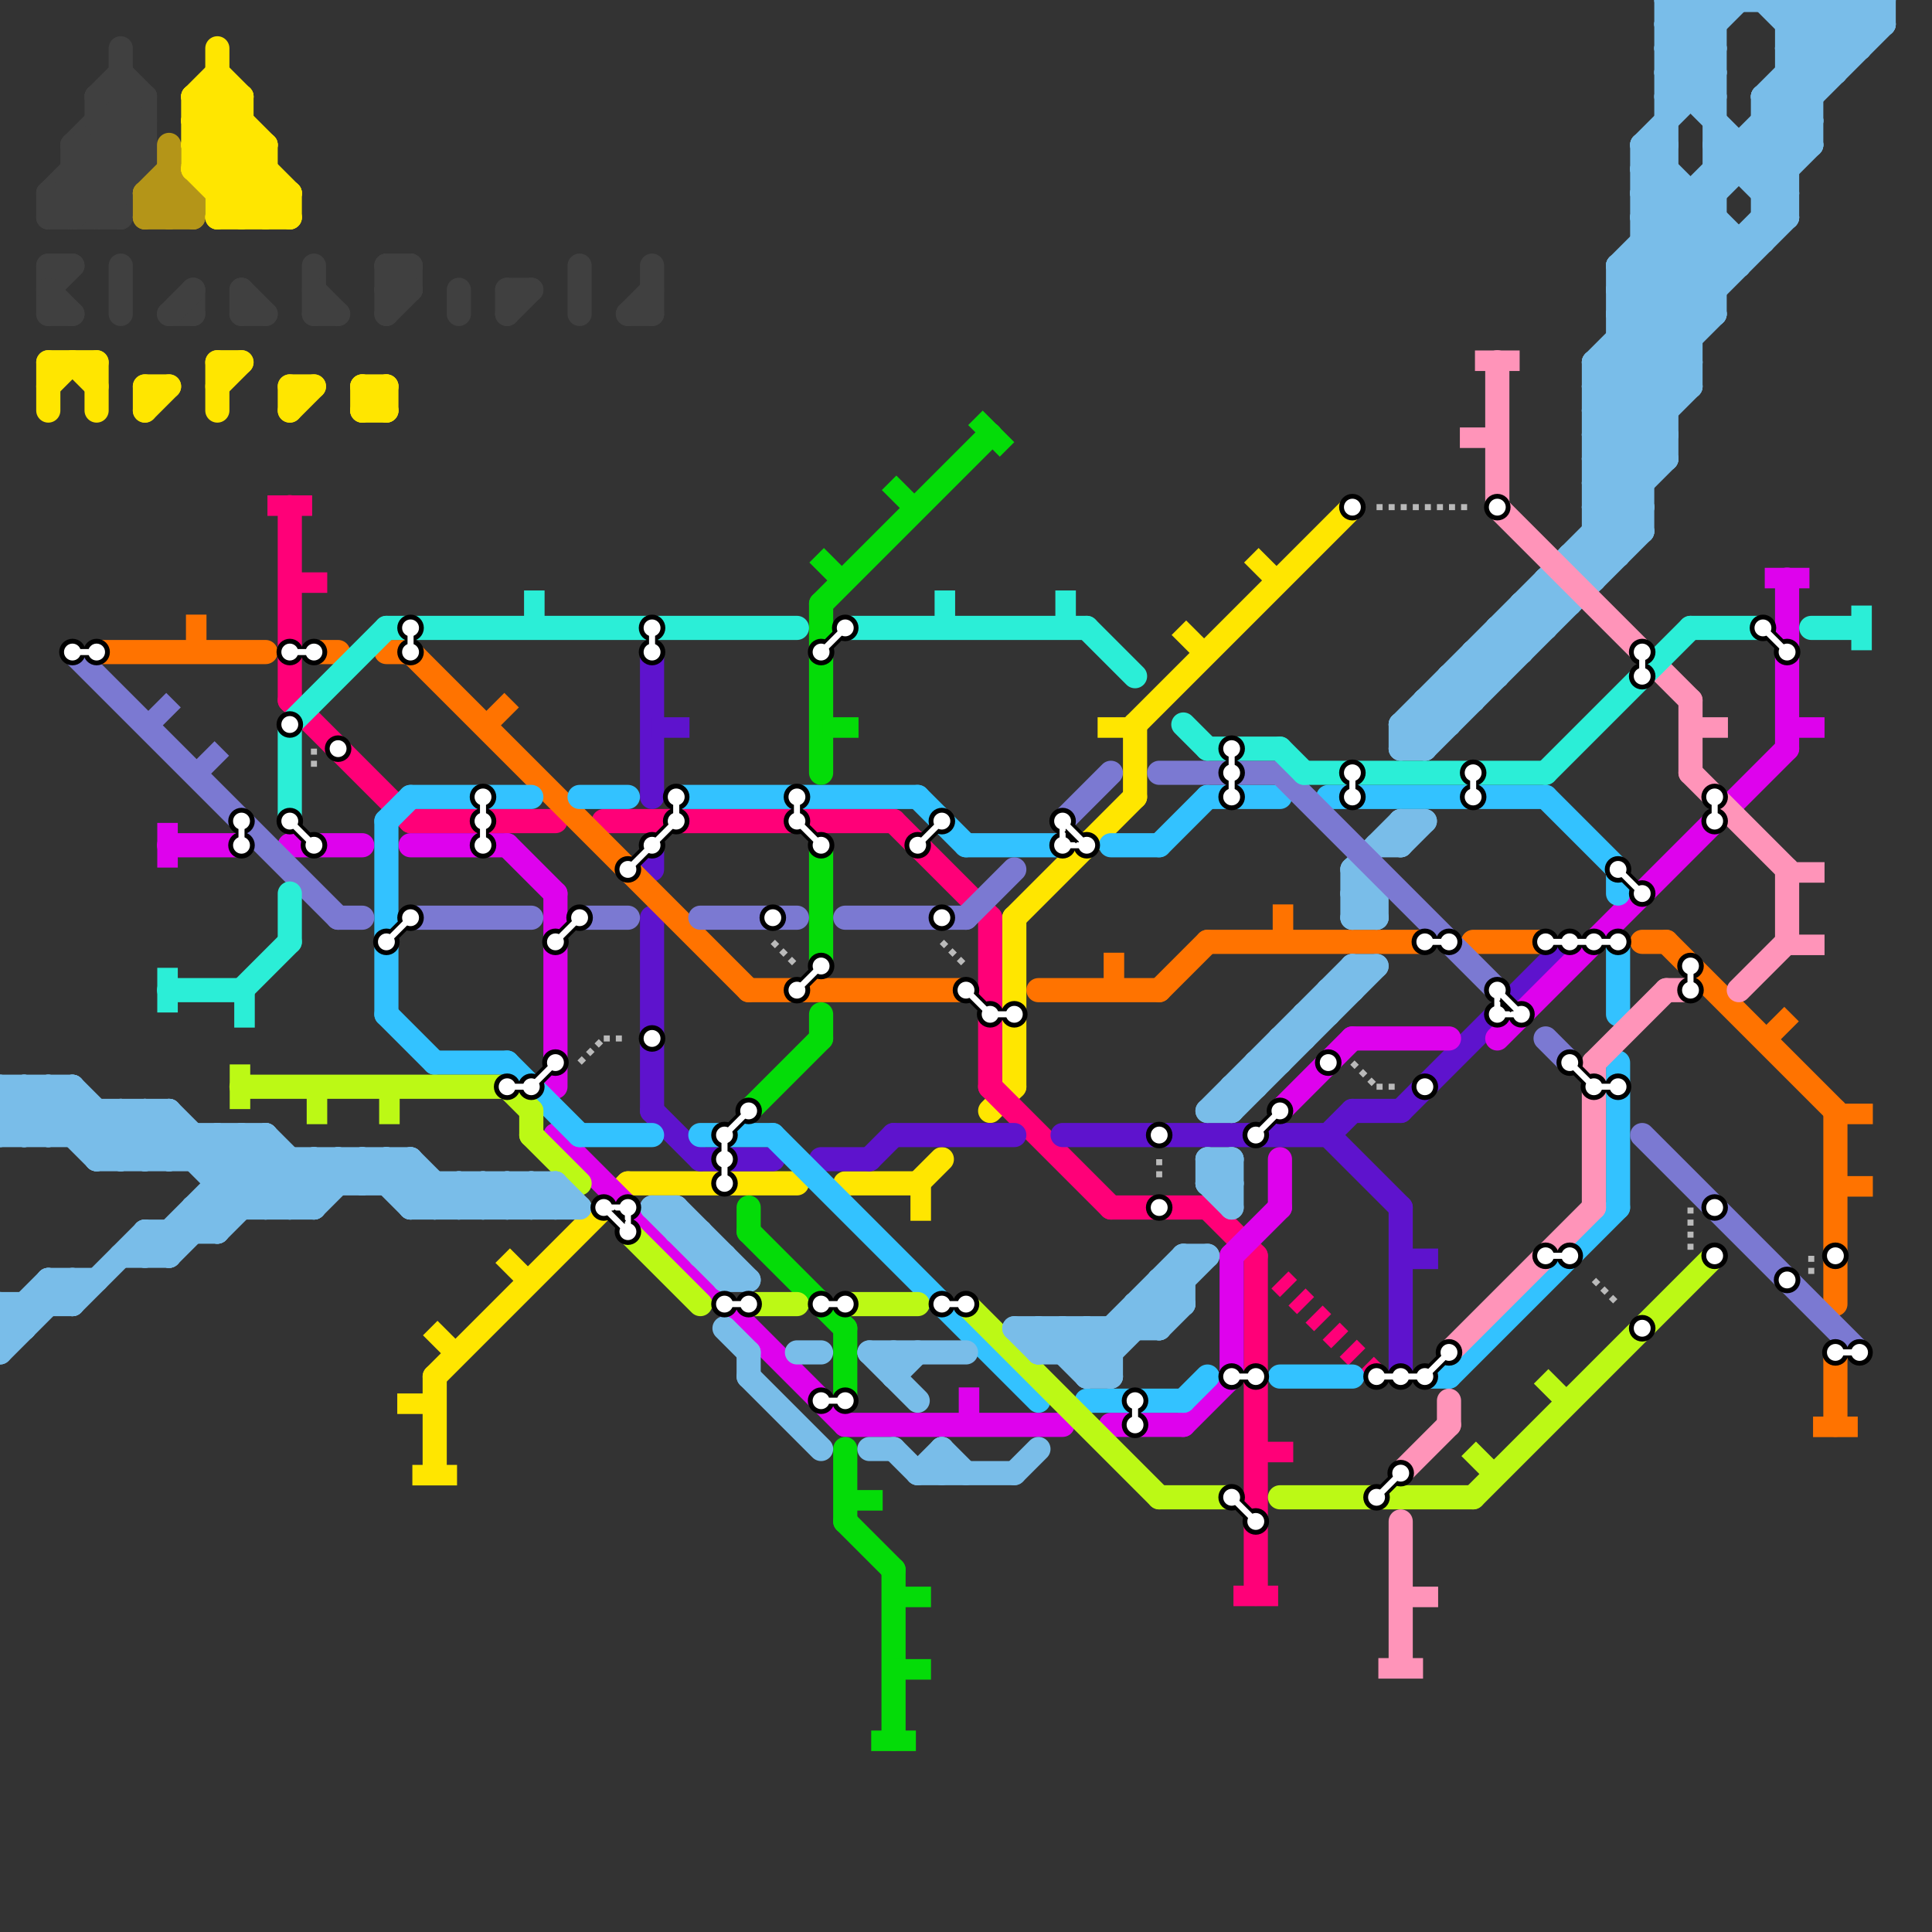 
<svg version="1.1" xmlns="http://www.w3.org/2000/svg" viewBox="0 0 80 80">
<rect x="0" y="0" width="80" height="80" fill="#333333" stroke="none"/>
<style>text { font: 1px Helvetica; font-weight: 600; white-space: pre; dominant-baseline: central; } line { stroke-width: 1; fill: none; stroke-linecap: round; stroke-linejoin: round; } .c0 { stroke: #404040 } .c1 { stroke: #b49518 } .c2 { stroke: #ffe600 } .c3 { stroke: #ff0078 } .c4 { stroke: #5e13cd } .c5 { stroke: #bababa } .c6 { stroke: #ff7300 } .c7 { stroke: #de02ed } .c8 { stroke: #33c2ff } .c9 { stroke: #04dc08 } .c10 { stroke: #bcf915 } .c11 { stroke: #79bde9 } .c12 { stroke: #ff94b9 } .c13 { stroke: #7b79d2 } .c14 { stroke: #2beed7 } .lds4 { stroke-dasharray: 0.25 0.25; }.w1 { stroke-width: 1; }.w4 { stroke-width: .25; }.l8 { stroke-linecap: butt; }.l2 { stroke-dasharray: .5 .5; stroke-linecap: butt; }</style><style>.lxco { stroke: #000; stroke-width: 0.525; fill: #fff; stroke-linecap: square; } .lxci { stroke: #fff; stroke-width: 0.25; fill: #fff; stroke-linecap: square; } </style><defs><g id="l"><circle r="0.45" fill="#fff" stroke="#000" stroke-width="0.2"/></g></defs><line class="c0 " x1="4" y1="4" x2="6" y2="4"/><line class="c0 " x1="2" y1="12" x2="3" y2="11"/><line class="c0 " x1="26" y1="13" x2="27" y2="12"/><line class="c0 " x1="10" y1="12" x2="11" y2="13"/><line class="c0 " x1="2" y1="9" x2="5" y2="9"/><line class="c0 " x1="2" y1="13" x2="3" y2="13"/><line class="c0 " x1="19" y1="12" x2="19" y2="13"/><line class="c0 " x1="7" y1="13" x2="8" y2="13"/><line class="c0 " x1="3" y1="7" x2="5" y2="9"/><line class="c0 " x1="10" y1="13" x2="11" y2="13"/><line class="c0 " x1="2" y1="8" x2="6" y2="4"/><line class="c0 " x1="16" y1="12" x2="17" y2="11"/><line class="c0 " x1="3" y1="8" x2="4" y2="9"/><line class="c0 " x1="2" y1="11" x2="2" y2="13"/><line class="c0 " x1="3" y1="6" x2="6" y2="6"/><line class="c0 " x1="13" y1="13" x2="14" y2="13"/><line class="c0 " x1="4" y1="4" x2="4" y2="9"/><line class="c0 " x1="3" y1="7" x2="6" y2="7"/><line class="c0 " x1="27" y1="11" x2="27" y2="13"/><line class="c0 " x1="3" y1="6" x2="5" y2="4"/><line class="c0 " x1="3" y1="9" x2="6" y2="6"/><line class="c0 " x1="2" y1="12" x2="3" y2="13"/><line class="c0 " x1="4" y1="4" x2="6" y2="6"/><line class="c0 " x1="2" y1="8" x2="5" y2="8"/><line class="c0 " x1="5" y1="4" x2="6" y2="5"/><line class="c0 " x1="8" y1="12" x2="8" y2="13"/><line class="c0 " x1="2" y1="11" x2="3" y2="11"/><line class="c0 " x1="7" y1="13" x2="8" y2="12"/><line class="c0 " x1="16" y1="11" x2="17" y2="12"/><line class="c0 " x1="4" y1="6" x2="5" y2="7"/><line class="c0 " x1="2" y1="8" x2="2" y2="9"/><line class="c0 " x1="3" y1="6" x2="3" y2="9"/><line class="c0 " x1="6" y1="4" x2="6" y2="7"/><line class="c0 " x1="10" y1="12" x2="10" y2="13"/><line class="c0 " x1="13" y1="11" x2="13" y2="13"/><line class="c0 " x1="4" y1="5" x2="6" y2="5"/><line class="c0 " x1="5" y1="3" x2="6" y2="4"/><line class="c0 " x1="16" y1="13" x2="17" y2="12"/><line class="c0 " x1="21" y1="12" x2="22" y2="12"/><line class="c0 " x1="16" y1="11" x2="16" y2="13"/><line class="c0 " x1="4" y1="4" x2="5" y2="3"/><line class="c0 " x1="17" y1="11" x2="17" y2="12"/><line class="c0 " x1="26" y1="13" x2="27" y2="13"/><line class="c0 " x1="13" y1="12" x2="14" y2="13"/><line class="c0 " x1="24" y1="11" x2="24" y2="13"/><line class="c0 " x1="21" y1="12" x2="21" y2="13"/><line class="c0 " x1="4" y1="9" x2="6" y2="7"/><line class="c0 " x1="2" y1="9" x2="6" y2="5"/><line class="c0 " x1="5" y1="11" x2="5" y2="13"/><line class="c0 " x1="21" y1="13" x2="22" y2="12"/><line class="c0 " x1="2" y1="8" x2="3" y2="9"/><line class="c0 " x1="16" y1="11" x2="17" y2="11"/><line class="c0 " x1="5" y1="2" x2="5" y2="9"/><line class="c0 " x1="16" y1="12" x2="17" y2="12"/><line class="c0 " x1="4" y1="5" x2="6" y2="7"/><line class="c0 " x1="3" y1="6" x2="5" y2="8"/><line class="c1 " x1="6" y1="9" x2="8" y2="9"/><line class="c1 " x1="6" y1="9" x2="7" y2="8"/><line class="c1 " x1="7" y1="7" x2="8" y2="8"/><line class="c1 " x1="6" y1="8" x2="6" y2="9"/><line class="c1 " x1="7" y1="6" x2="7" y2="9"/><line class="c1 " x1="6" y1="8" x2="7" y2="9"/><line class="c1 " x1="6" y1="8" x2="8" y2="8"/><line class="c1 " x1="7" y1="8" x2="8" y2="9"/><line class="c1 " x1="8" y1="8" x2="8" y2="9"/><line class="c1 " x1="7" y1="9" x2="8" y2="8"/><line class="c1 " x1="6" y1="8" x2="7" y2="7"/><line class="c2 " x1="18" y1="57" x2="18" y2="61"/><line class="c2 " x1="8" y1="4" x2="12" y2="8"/><line class="c2 " x1="10" y1="9" x2="11" y2="8"/><line class="c2 " x1="8" y1="7" x2="10" y2="5"/><line class="c2 " x1="8" y1="4" x2="8" y2="7"/><line class="c2 " x1="4" y1="15" x2="4" y2="17"/><line class="c2 " x1="8" y1="7" x2="11" y2="7"/><line class="c2 " x1="9" y1="9" x2="11" y2="7"/><line class="c2 " x1="9" y1="7" x2="10" y2="6"/><line class="c2 " x1="8" y1="4" x2="10" y2="4"/><line class="c2 " x1="6" y1="16" x2="7" y2="16"/><line class="c2 " x1="2" y1="15" x2="4" y2="15"/><line class="c2 " x1="12" y1="17" x2="13" y2="16"/><line class="c2 " x1="9" y1="8" x2="12" y2="8"/><line class="c2 " x1="41" y1="46" x2="42" y2="45"/><line class="c2 " x1="8" y1="5" x2="12" y2="9"/><line class="c2 " x1="47" y1="30" x2="47" y2="33"/><line class="c2 " x1="11" y1="9" x2="12" y2="8"/><line class="c2 " x1="6" y1="16" x2="6" y2="17"/><line class="c2 " x1="8" y1="5" x2="9" y2="4"/><line class="c2 " x1="8" y1="6" x2="11" y2="6"/><line class="c2 " x1="11" y1="6" x2="11" y2="9"/><line class="c2 " x1="9" y1="8" x2="11" y2="6"/><line class="c2 " x1="9" y1="16" x2="10" y2="15"/><line class="c2 " x1="18" y1="57" x2="26" y2="49"/><line class="c2 " x1="8" y1="6" x2="11" y2="9"/><line class="c2 " x1="15" y1="16" x2="16" y2="17"/><line class="c2 " x1="2" y1="15" x2="2" y2="17"/><line class="c2 " x1="15" y1="17" x2="16" y2="17"/><line class="c2 " x1="38" y1="49" x2="39" y2="48"/><line class="c2 " x1="42" y1="38" x2="47" y2="33"/><line class="c2 " x1="3" y1="15" x2="4" y2="16"/><line class="c2 " x1="8" y1="5" x2="10" y2="5"/><line class="c2 " x1="2" y1="16" x2="3" y2="15"/><line class="c2 " x1="9" y1="4" x2="11" y2="6"/><line class="c2 " x1="16" y1="16" x2="16" y2="17"/><line class="c2 " x1="12" y1="16" x2="13" y2="16"/><line class="c2 " x1="8" y1="6" x2="10" y2="4"/><line class="c2 " x1="42" y1="38" x2="42" y2="45"/><line class="c2 " x1="15" y1="16" x2="16" y2="16"/><line class="c2 " x1="9" y1="2" x2="9" y2="9"/><line class="c2 " x1="15" y1="17" x2="16" y2="16"/><line class="c2 " x1="10" y1="4" x2="10" y2="9"/><line class="c2 " x1="35" y1="49" x2="38" y2="49"/><line class="c2 " x1="12" y1="8" x2="12" y2="9"/><line class="c2 " x1="6" y1="17" x2="7" y2="16"/><line class="c2 " x1="12" y1="16" x2="12" y2="17"/><line class="c2 " x1="8" y1="7" x2="10" y2="9"/><line class="c2 " x1="9" y1="9" x2="12" y2="9"/><line class="c2 " x1="26" y1="49" x2="33" y2="49"/><line class="c2 " x1="15" y1="16" x2="15" y2="17"/><line class="c2 " x1="9" y1="15" x2="10" y2="15"/><line class="c2 " x1="9" y1="15" x2="9" y2="17"/><line class="c2 " x1="47" y1="30" x2="56" y2="21"/><line class="c2 " x1="8" y1="4" x2="9" y2="3"/><line class="c2 " x1="9" y1="3" x2="10" y2="4"/><line class="c3 " x1="52" y1="52" x2="52" y2="66"/><line class="c3 " x1="12" y1="29" x2="17" y2="34"/><line class="c3 " x1="17" y1="34" x2="23" y2="34"/><line class="c3 " x1="50" y1="50" x2="52" y2="52"/><line class="c3 " x1="41" y1="45" x2="46" y2="50"/><line class="c3 " x1="41" y1="38" x2="41" y2="45"/><line class="c3 " x1="46" y1="50" x2="50" y2="50"/><line class="c3 " x1="37" y1="34" x2="41" y2="38"/><line class="c3 " x1="25" y1="34" x2="37" y2="34"/><line class="c3 " x1="12" y1="21" x2="12" y2="29"/><line class="c3 l2" x1="53" y1="53" x2="57" y2="57"/><line class="c4 " x1="27" y1="27" x2="27" y2="33"/><line class="c4 " x1="44" y1="47" x2="55" y2="47"/><line class="c4 " x1="37" y1="47" x2="42" y2="47"/><line class="c4 " x1="56" y1="46" x2="58" y2="46"/><line class="c4 " x1="36" y1="48" x2="37" y2="47"/><line class="c4 " x1="58" y1="46" x2="65" y2="39"/><line class="c4 " x1="58" y1="50" x2="58" y2="57"/><line class="c4 " x1="34" y1="48" x2="36" y2="48"/><line class="c4 " x1="27" y1="38" x2="27" y2="46"/><line class="c4 " x1="27" y1="46" x2="29" y2="48"/><line class="c4 " x1="29" y1="48" x2="32" y2="48"/><line class="c4 " x1="27" y1="35" x2="27" y2="36"/><line class="c4 " x1="55" y1="47" x2="58" y2="50"/><line class="c4 " x1="55" y1="47" x2="56" y2="46"/><line class="c5 w4 l8 lds4" x1="70" y1="50" x2="70" y2="52"/><line class="c5 w4 l8 lds4" x1="39" y1="39" x2="40" y2="40"/><line class="c5 w4 l8 lds4" x1="75" y1="52" x2="75" y2="53"/><line class="c5 w4 l8 lds4" x1="24" y1="44" x2="25" y2="43"/><line class="c5 w4 l8 lds4" x1="56" y1="44" x2="57" y2="45"/><line class="c5 w4 l8 lds4" x1="57" y1="45" x2="58" y2="45"/><line class="c5 w4 l8 lds4" x1="57" y1="21" x2="61" y2="21"/><line class="c5 w4 l8 lds4" x1="13" y1="31" x2="13" y2="32"/><line class="c5 w4 l8 lds4" x1="25" y1="43" x2="26" y2="43"/><line class="c5 w4 l8 lds4" x1="66" y1="53" x2="67" y2="54"/><line class="c5 w4 l8 lds4" x1="32" y1="39" x2="33" y2="40"/><line class="c5 w4 l8 lds4" x1="48" y1="48" x2="48" y2="49"/><line class="c6 " x1="17" y1="27" x2="31" y2="41"/><line class="c6 " x1="31" y1="41" x2="40" y2="41"/><line class="c6 " x1="43" y1="41" x2="48" y2="41"/><line class="c6 " x1="76" y1="56" x2="76" y2="59"/><line class="c6 " x1="69" y1="39" x2="76" y2="46"/><line class="c6 " x1="76" y1="46" x2="76" y2="54"/><line class="c6 " x1="61" y1="39" x2="64" y2="39"/><line class="c6 " x1="4" y1="27" x2="11" y2="27"/><line class="c6 " x1="13" y1="27" x2="14" y2="27"/><line class="c6 " x1="16" y1="27" x2="17" y2="27"/><line class="c6 " x1="68" y1="39" x2="69" y2="39"/><line class="c6 " x1="50" y1="39" x2="59" y2="39"/><line class="c6 " x1="48" y1="41" x2="50" y2="39"/><line class="c7 " x1="51" y1="52" x2="53" y2="50"/><line class="c7 " x1="17" y1="35" x2="21" y2="35"/><line class="c7 " x1="74" y1="24" x2="74" y2="31"/><line class="c7 " x1="53" y1="48" x2="53" y2="50"/><line class="c7 " x1="35" y1="59" x2="44" y2="59"/><line class="c7 " x1="23" y1="47" x2="35" y2="59"/><line class="c7 " x1="56" y1="43" x2="60" y2="43"/><line class="c7 " x1="46" y1="59" x2="49" y2="59"/><line class="c7 " x1="49" y1="59" x2="51" y2="57"/><line class="c7 " x1="23" y1="37" x2="23" y2="45"/><line class="c7 " x1="12" y1="35" x2="15" y2="35"/><line class="c7 " x1="7" y1="35" x2="10" y2="35"/><line class="c7 " x1="62" y1="43" x2="74" y2="31"/><line class="c7 " x1="51" y1="52" x2="51" y2="57"/><line class="c7 " x1="21" y1="35" x2="23" y2="37"/><line class="c7 " x1="53" y1="46" x2="56" y2="43"/><line class="c8 " x1="29" y1="47" x2="32" y2="47"/><line class="c8 " x1="48" y1="35" x2="50" y2="33"/><line class="c8 " x1="18" y1="44" x2="21" y2="44"/><line class="c8 " x1="49" y1="58" x2="50" y2="57"/><line class="c8 " x1="55" y1="33" x2="64" y2="33"/><line class="c8 " x1="16" y1="34" x2="17" y2="33"/><line class="c8 " x1="46" y1="35" x2="48" y2="35"/><line class="c8 " x1="50" y1="33" x2="53" y2="33"/><line class="c8 " x1="24" y1="33" x2="26" y2="33"/><line class="c8 " x1="59" y1="57" x2="60" y2="57"/><line class="c8 " x1="24" y1="47" x2="27" y2="47"/><line class="c8 " x1="67" y1="36" x2="67" y2="37"/><line class="c8 " x1="32" y1="47" x2="43" y2="58"/><line class="c8 " x1="28" y1="33" x2="38" y2="33"/><line class="c8 " x1="67" y1="44" x2="67" y2="50"/><line class="c8 " x1="17" y1="33" x2="22" y2="33"/><line class="c8 " x1="16" y1="34" x2="16" y2="42"/><line class="c8 " x1="21" y1="44" x2="24" y2="47"/><line class="c8 " x1="16" y1="42" x2="18" y2="44"/><line class="c8 " x1="38" y1="33" x2="40" y2="35"/><line class="c8 " x1="40" y1="35" x2="44" y2="35"/><line class="c8 " x1="67" y1="39" x2="67" y2="42"/><line class="c8 " x1="45" y1="58" x2="49" y2="58"/><line class="c8 " x1="60" y1="57" x2="67" y2="50"/><line class="c8 " x1="64" y1="33" x2="67" y2="36"/><line class="c8 " x1="53" y1="57" x2="56" y2="57"/><line class="c9 " x1="35" y1="63" x2="37" y2="65"/><line class="c9 " x1="35" y1="60" x2="35" y2="63"/><line class="c9 " x1="31" y1="51" x2="35" y2="55"/><line class="c9 " x1="34" y1="42" x2="34" y2="43"/><line class="c9 " x1="34" y1="35" x2="34" y2="40"/><line class="c9 " x1="34" y1="25" x2="34" y2="32"/><line class="c9 " x1="35" y1="55" x2="35" y2="58"/><line class="c9 " x1="37" y1="65" x2="37" y2="72"/><line class="c9 " x1="31" y1="50" x2="31" y2="51"/><line class="c9 " x1="31" y1="46" x2="34" y2="43"/><line class="c9 " x1="34" y1="25" x2="41" y2="18"/><line class="c10 " x1="22" y1="46" x2="22" y2="47"/><line class="c10 " x1="53" y1="62" x2="61" y2="62"/><line class="c10 " x1="26" y1="51" x2="29" y2="54"/><line class="c10 " x1="35" y1="54" x2="38" y2="54"/><line class="c10 " x1="31" y1="54" x2="33" y2="54"/><line class="c10 " x1="48" y1="62" x2="51" y2="62"/><line class="c10 " x1="61" y1="62" x2="71" y2="52"/><line class="c10 " x1="40" y1="54" x2="48" y2="62"/><line class="c10 " x1="22" y1="47" x2="24" y2="49"/><line class="c10 " x1="10" y1="45" x2="21" y2="45"/><line class="c10 " x1="21" y1="45" x2="22" y2="46"/><line class="c11 " x1="49" y1="52" x2="49" y2="54"/><line class="c11 " x1="67" y1="14" x2="69" y2="16"/><line class="c11 " x1="33" y1="56" x2="34" y2="56"/><line class="c11 " x1="76" y1="0" x2="76" y2="3"/><line class="c11 " x1="52" y1="44" x2="52" y2="45"/><line class="c11 " x1="77" y1="0" x2="78" y2="1"/><line class="c11 " x1="30" y1="52" x2="30" y2="53"/><line class="c11 " x1="4" y1="48" x2="17" y2="48"/><line class="c11 " x1="11" y1="50" x2="13" y2="48"/><line class="c11 " x1="73" y1="8" x2="75" y2="6"/><line class="c11 " x1="78" y1="0" x2="78" y2="1"/><line class="c11 " x1="66" y1="20" x2="68" y2="22"/><line class="c11 " x1="36" y1="56" x2="38" y2="58"/><line class="c11 " x1="50" y1="49" x2="51" y2="49"/><line class="c11 " x1="11" y1="47" x2="11" y2="50"/><line class="c11 " x1="62" y1="26" x2="62" y2="28"/><line class="c11 " x1="16" y1="48" x2="16" y2="49"/><line class="c11 " x1="3" y1="54" x2="6" y2="51"/><line class="c11 " x1="67" y1="13" x2="70" y2="16"/><line class="c11 " x1="64" y1="24" x2="64" y2="26"/><line class="c11 " x1="56" y1="37" x2="57" y2="38"/><line class="c11 " x1="73" y1="0" x2="76" y2="3"/><line class="c11 " x1="73" y1="9" x2="74" y2="9"/><line class="c11 " x1="66" y1="15" x2="71" y2="10"/><line class="c11 " x1="46" y1="55" x2="46" y2="57"/><line class="c11 " x1="12" y1="50" x2="14" y2="48"/><line class="c11 " x1="5" y1="52" x2="7" y2="52"/><line class="c11 " x1="39" y1="60" x2="39" y2="61"/><line class="c11 " x1="7" y1="51" x2="7" y2="52"/><line class="c11 " x1="1" y1="45" x2="1" y2="47"/><line class="c11 " x1="12" y1="48" x2="12" y2="50"/><line class="c11 " x1="2" y1="53" x2="2" y2="54"/><line class="c11 " x1="13" y1="48" x2="13" y2="50"/><line class="c11 " x1="66" y1="19" x2="68" y2="21"/><line class="c11 " x1="42" y1="61" x2="43" y2="60"/><line class="c11 " x1="73" y1="6" x2="74" y2="7"/><line class="c11 " x1="21" y1="49" x2="22" y2="50"/><line class="c11 " x1="43" y1="56" x2="44" y2="55"/><line class="c11 " x1="48" y1="53" x2="49" y2="53"/><line class="c11 " x1="74" y1="1" x2="75" y2="0"/><line class="c11 " x1="0" y1="47" x2="11" y2="47"/><line class="c11 " x1="56" y1="37" x2="57" y2="37"/><line class="c11 " x1="56" y1="36" x2="56" y2="38"/><line class="c11 " x1="57" y1="35" x2="58" y2="35"/><line class="c11 " x1="8" y1="50" x2="13" y2="50"/><line class="c11 " x1="74" y1="1" x2="78" y2="1"/><line class="c11 " x1="60" y1="28" x2="60" y2="30"/><line class="c11 " x1="71" y1="7" x2="74" y2="7"/><line class="c11 " x1="2" y1="47" x2="3" y2="46"/><line class="c11 " x1="73" y1="8" x2="74" y2="8"/><line class="c11 " x1="0" y1="45" x2="3" y2="45"/><line class="c11 " x1="66" y1="15" x2="66" y2="24"/><line class="c11 " x1="21" y1="50" x2="22" y2="49"/><line class="c11 " x1="36" y1="56" x2="40" y2="56"/><line class="c11 " x1="69" y1="0" x2="71" y2="2"/><line class="c11 " x1="14" y1="48" x2="14" y2="49"/><line class="c11 " x1="66" y1="18" x2="71" y2="13"/><line class="c11 " x1="68" y1="9" x2="71" y2="9"/><line class="c11 " x1="9" y1="49" x2="23" y2="49"/><line class="c11 " x1="74" y1="3" x2="76" y2="3"/><line class="c11 " x1="31" y1="57" x2="34" y2="60"/><line class="c11 " x1="3" y1="53" x2="3" y2="54"/><line class="c11 " x1="10" y1="47" x2="10" y2="50"/><line class="c11 " x1="47" y1="54" x2="48" y2="55"/><line class="c11 " x1="15" y1="49" x2="16" y2="48"/><line class="c11 " x1="43" y1="55" x2="43" y2="56"/><line class="c11 " x1="69" y1="0" x2="78" y2="0"/><line class="c11 " x1="8" y1="50" x2="8" y2="51"/><line class="c11 " x1="74" y1="0" x2="76" y2="2"/><line class="c11 " x1="0" y1="54" x2="1" y2="55"/><line class="c11 " x1="42" y1="55" x2="48" y2="55"/><line class="c11 " x1="27" y1="50" x2="28" y2="50"/><line class="c11 " x1="69" y1="2" x2="71" y2="4"/><line class="c11 " x1="19" y1="50" x2="20" y2="49"/><line class="c11 " x1="50" y1="46" x2="51" y2="46"/><line class="c11 " x1="72" y1="6" x2="72" y2="7"/><line class="c11 " x1="44" y1="55" x2="46" y2="57"/><line class="c11 " x1="19" y1="49" x2="20" y2="50"/><line class="c11 " x1="15" y1="48" x2="15" y2="49"/><line class="c11 " x1="66" y1="17" x2="69" y2="17"/><line class="c11 " x1="67" y1="12" x2="78" y2="1"/><line class="c11 " x1="67" y1="11" x2="67" y2="23"/><line class="c11 " x1="37" y1="60" x2="38" y2="61"/><line class="c11 " x1="67" y1="12" x2="70" y2="15"/><line class="c11 " x1="58" y1="30" x2="58" y2="31"/><line class="c11 " x1="5" y1="46" x2="7" y2="48"/><line class="c11 " x1="0" y1="45" x2="2" y2="47"/><line class="c11 " x1="68" y1="8" x2="71" y2="8"/><line class="c11 " x1="59" y1="29" x2="60" y2="30"/><line class="c11 " x1="42" y1="55" x2="43" y2="56"/><line class="c11 " x1="0" y1="46" x2="1" y2="47"/><line class="c11 " x1="48" y1="53" x2="48" y2="55"/><line class="c11 " x1="61" y1="27" x2="62" y2="28"/><line class="c11 " x1="0" y1="47" x2="2" y2="45"/><line class="c11 " x1="68" y1="9" x2="71" y2="12"/><line class="c11 " x1="69" y1="4" x2="71" y2="4"/><line class="c11 " x1="45" y1="56" x2="49" y2="52"/><line class="c11 " x1="28" y1="50" x2="28" y2="51"/><line class="c11 " x1="16" y1="48" x2="18" y2="50"/><line class="c11 " x1="62" y1="26" x2="64" y2="26"/><line class="c11 " x1="69" y1="1" x2="71" y2="3"/><line class="c11 " x1="4" y1="48" x2="6" y2="46"/><line class="c11 " x1="0" y1="55" x2="2" y2="53"/><line class="c11 " x1="31" y1="56" x2="31" y2="57"/><line class="c11 " x1="20" y1="49" x2="21" y2="50"/><line class="c11 " x1="4" y1="46" x2="4" y2="48"/><line class="c11 " x1="10" y1="47" x2="13" y2="50"/><line class="c11 " x1="53" y1="43" x2="53" y2="44"/><line class="c11 " x1="4" y1="47" x2="5" y2="46"/><line class="c11 " x1="22" y1="49" x2="23" y2="50"/><line class="c11 " x1="0" y1="56" x2="3" y2="53"/><line class="c11 " x1="67" y1="11" x2="78" y2="0"/><line class="c11 " x1="0" y1="54" x2="3" y2="54"/><line class="c11 " x1="66" y1="18" x2="69" y2="18"/><line class="c11 " x1="73" y1="4" x2="75" y2="6"/><line class="c11 " x1="67" y1="11" x2="70" y2="14"/><line class="c11 " x1="45" y1="55" x2="46" y2="56"/><line class="c11 " x1="65" y1="23" x2="66" y2="24"/><line class="c11 " x1="73" y1="5" x2="74" y2="6"/><line class="c11 " x1="60" y1="28" x2="62" y2="28"/><line class="c11 " x1="66" y1="15" x2="69" y2="18"/><line class="c11 " x1="50" y1="49" x2="51" y2="48"/><line class="c11 " x1="50" y1="48" x2="50" y2="49"/><line class="c11 " x1="57" y1="37" x2="57" y2="38"/><line class="c11 " x1="68" y1="8" x2="71" y2="11"/><line class="c11 " x1="17" y1="48" x2="19" y2="50"/><line class="c11 " x1="7" y1="48" x2="8" y2="47"/><line class="c11 " x1="51" y1="45" x2="51" y2="46"/><line class="c11 " x1="7" y1="46" x2="11" y2="50"/><line class="c11 " x1="8" y1="48" x2="9" y2="47"/><line class="c11 " x1="58" y1="30" x2="60" y2="30"/><line class="c11 " x1="1" y1="54" x2="1" y2="55"/><line class="c11 " x1="29" y1="51" x2="29" y2="52"/><line class="c11 " x1="7" y1="46" x2="7" y2="48"/><line class="c11 " x1="66" y1="17" x2="68" y2="19"/><line class="c11 " x1="6" y1="51" x2="6" y2="52"/><line class="c11 " x1="45" y1="57" x2="46" y2="57"/><line class="c11 " x1="49" y1="52" x2="50" y2="52"/><line class="c11 " x1="52" y1="44" x2="53" y2="44"/><line class="c11 " x1="66" y1="20" x2="68" y2="20"/><line class="c11 " x1="66" y1="22" x2="68" y2="22"/><line class="c11 " x1="27" y1="50" x2="30" y2="53"/><line class="c11 " x1="66" y1="21" x2="69" y2="18"/><line class="c11 " x1="68" y1="10" x2="73" y2="10"/><line class="c11 " x1="68" y1="7" x2="69" y2="7"/><line class="c11 " x1="18" y1="49" x2="18" y2="50"/><line class="c11 " x1="69" y1="1" x2="70" y2="0"/><line class="c11 " x1="77" y1="0" x2="77" y2="2"/><line class="c11 " x1="66" y1="16" x2="69" y2="19"/><line class="c11 " x1="2" y1="53" x2="3" y2="54"/><line class="c11 " x1="13" y1="50" x2="15" y2="48"/><line class="c11 " x1="73" y1="4" x2="77" y2="0"/><line class="c11 " x1="0" y1="46" x2="7" y2="46"/><line class="c11 " x1="69" y1="3" x2="72" y2="0"/><line class="c11 " x1="0" y1="45" x2="0" y2="47"/><line class="c11 " x1="68" y1="6" x2="69" y2="6"/><line class="c11 " x1="18" y1="50" x2="19" y2="49"/><line class="c11 " x1="50" y1="46" x2="56" y2="40"/><line class="c11 " x1="1" y1="47" x2="3" y2="45"/><line class="c11 " x1="74" y1="2" x2="75" y2="3"/><line class="c11 " x1="37" y1="57" x2="38" y2="56"/><line class="c11 " x1="74" y1="4" x2="75" y2="5"/><line class="c11 " x1="66" y1="18" x2="68" y2="20"/><line class="c11 " x1="69" y1="3" x2="71" y2="3"/><line class="c11 " x1="9" y1="47" x2="9" y2="51"/><line class="c11 " x1="76" y1="0" x2="77" y2="1"/><line class="c11 " x1="67" y1="12" x2="71" y2="12"/><line class="c11 " x1="38" y1="61" x2="39" y2="60"/><line class="c11 " x1="63" y1="25" x2="64" y2="26"/><line class="c11 " x1="44" y1="56" x2="45" y2="55"/><line class="c11 " x1="68" y1="7" x2="69" y2="6"/><line class="c11 " x1="68" y1="9" x2="69" y2="8"/><line class="c11 " x1="68" y1="7" x2="72" y2="11"/><line class="c11 " x1="6" y1="48" x2="7" y2="47"/><line class="c11 " x1="0" y1="55" x2="1" y2="55"/><line class="c11 " x1="75" y1="0" x2="77" y2="2"/><line class="c11 " x1="55" y1="41" x2="55" y2="42"/><line class="c11 " x1="14" y1="48" x2="15" y2="49"/><line class="c11 " x1="66" y1="21" x2="68" y2="21"/><line class="c11 " x1="3" y1="47" x2="4" y2="46"/><line class="c11 " x1="13" y1="48" x2="14" y2="49"/><line class="c11 " x1="5" y1="46" x2="5" y2="48"/><line class="c11 " x1="71" y1="6" x2="75" y2="6"/><line class="c11 " x1="68" y1="6" x2="68" y2="22"/><line class="c11 " x1="2" y1="45" x2="2" y2="47"/><line class="c11 " x1="68" y1="8" x2="69" y2="7"/><line class="c11 " x1="8" y1="50" x2="9" y2="51"/><line class="c11 " x1="28" y1="51" x2="29" y2="51"/><line class="c11 " x1="66" y1="15" x2="70" y2="15"/><line class="c11 " x1="3" y1="45" x2="3" y2="47"/><line class="c11 " x1="2" y1="45" x2="5" y2="48"/><line class="c11 " x1="17" y1="50" x2="18" y2="49"/><line class="c11 " x1="30" y1="53" x2="31" y2="53"/><line class="c11 " x1="74" y1="2" x2="77" y2="2"/><line class="c11 " x1="58" y1="30" x2="59" y2="31"/><line class="c11 " x1="6" y1="51" x2="9" y2="51"/><line class="c11 " x1="60" y1="28" x2="61" y2="29"/><line class="c11 " x1="16" y1="49" x2="17" y2="48"/><line class="c11 " x1="6" y1="52" x2="11" y2="47"/><line class="c11 " x1="48" y1="55" x2="49" y2="54"/><line class="c11 " x1="38" y1="61" x2="42" y2="61"/><line class="c11 " x1="45" y1="55" x2="45" y2="57"/><line class="c11 " x1="17" y1="48" x2="17" y2="50"/><line class="c11 " x1="8" y1="47" x2="8" y2="48"/><line class="c11 " x1="58" y1="35" x2="59" y2="34"/><line class="c11 " x1="73" y1="4" x2="73" y2="10"/><line class="c11 " x1="54" y1="42" x2="55" y2="42"/><line class="c11 " x1="70" y1="0" x2="71" y2="1"/><line class="c11 " x1="9" y1="51" x2="12" y2="48"/><line class="c11 " x1="56" y1="38" x2="57" y2="38"/><line class="c11 " x1="56" y1="40" x2="57" y2="40"/><line class="c11 " x1="69" y1="3" x2="74" y2="8"/><line class="c11 " x1="68" y1="6" x2="72" y2="10"/><line class="c11 " x1="58" y1="34" x2="59" y2="34"/><line class="c11 " x1="37" y1="56" x2="37" y2="57"/><line class="c11 " x1="71" y1="6" x2="74" y2="9"/><line class="c11 " x1="3" y1="45" x2="6" y2="48"/><line class="c11 " x1="21" y1="49" x2="21" y2="50"/><line class="c11 " x1="69" y1="2" x2="71" y2="2"/><line class="c11 " x1="20" y1="50" x2="21" y2="49"/><line class="c11 " x1="59" y1="29" x2="61" y2="29"/><line class="c11 " x1="66" y1="17" x2="74" y2="9"/><line class="c11 " x1="48" y1="53" x2="49" y2="54"/><line class="c11 " x1="22" y1="50" x2="23" y2="49"/><line class="c11 " x1="66" y1="22" x2="67" y2="23"/><line class="c11 " x1="61" y1="27" x2="63" y2="27"/><line class="c11 " x1="7" y1="52" x2="11" y2="48"/><line class="c11 " x1="39" y1="60" x2="40" y2="61"/><line class="c11 " x1="74" y1="3" x2="75" y2="4"/><line class="c11 " x1="73" y1="5" x2="75" y2="5"/><line class="c11 " x1="17" y1="50" x2="24" y2="50"/><line class="c11 " x1="56" y1="38" x2="57" y2="37"/><line class="c11 " x1="63" y1="25" x2="63" y2="27"/><line class="c11 " x1="0" y1="46" x2="1" y2="45"/><line class="c11 " x1="74" y1="2" x2="76" y2="0"/><line class="c11 " x1="70" y1="0" x2="70" y2="4"/><line class="c11 " x1="47" y1="54" x2="47" y2="55"/><line class="c11 " x1="66" y1="16" x2="70" y2="16"/><line class="c11 " x1="23" y1="49" x2="23" y2="50"/><line class="c11 " x1="69" y1="4" x2="71" y2="2"/><line class="c11 " x1="53" y1="43" x2="54" y2="43"/><line class="c11 " x1="71" y1="0" x2="71" y2="13"/><line class="c11 " x1="11" y1="47" x2="13" y2="49"/><line class="c11 " x1="9" y1="47" x2="12" y2="50"/><line class="c11 " x1="43" y1="56" x2="46" y2="56"/><line class="c11 " x1="0" y1="54" x2="0" y2="56"/><line class="c11 " x1="65" y1="23" x2="67" y2="23"/><line class="c11 " x1="67" y1="14" x2="70" y2="14"/><line class="c11 " x1="66" y1="23" x2="68" y2="21"/><line class="c11 " x1="23" y1="49" x2="24" y2="50"/><line class="c11 " x1="66" y1="20" x2="70" y2="16"/><line class="c11 " x1="67" y1="15" x2="69" y2="17"/><line class="c11 " x1="69" y1="0" x2="69" y2="19"/><line class="c11 " x1="69" y1="1" x2="71" y2="1"/><line class="c11 " x1="50" y1="48" x2="51" y2="49"/><line class="c11 " x1="29" y1="52" x2="30" y2="52"/><line class="c11 " x1="6" y1="46" x2="6" y2="48"/><line class="c11 " x1="58" y1="30" x2="69" y2="19"/><line class="c11 " x1="66" y1="16" x2="74" y2="8"/><line class="c11 " x1="62" y1="26" x2="63" y2="27"/><line class="c11 " x1="66" y1="21" x2="67" y2="22"/><line class="c11 " x1="51" y1="48" x2="51" y2="50"/><line class="c11 " x1="64" y1="24" x2="65" y2="25"/><line class="c11 " x1="68" y1="6" x2="71" y2="3"/><line class="c11 " x1="68" y1="10" x2="71" y2="13"/><line class="c11 " x1="56" y1="36" x2="58" y2="34"/><line class="c11 " x1="1" y1="45" x2="4" y2="48"/><line class="c11 " x1="19" y1="49" x2="19" y2="50"/><line class="c11 " x1="6" y1="46" x2="10" y2="50"/><line class="c11 " x1="43" y1="55" x2="45" y2="57"/><line class="c11 " x1="73" y1="4" x2="75" y2="4"/><line class="c11 " x1="75" y1="0" x2="75" y2="6"/><line class="c11 " x1="6" y1="51" x2="7" y2="52"/><line class="c11 " x1="59" y1="29" x2="59" y2="31"/><line class="c11 " x1="56" y1="40" x2="56" y2="41"/><line class="c11 " x1="69" y1="2" x2="71" y2="0"/><line class="c11 " x1="15" y1="48" x2="17" y2="50"/><line class="c11 " x1="74" y1="0" x2="74" y2="9"/><line class="c11 " x1="61" y1="27" x2="61" y2="29"/><line class="c11 " x1="30" y1="55" x2="31" y2="56"/><line class="c11 " x1="73" y1="7" x2="75" y2="5"/><line class="c11 " x1="67" y1="13" x2="71" y2="9"/><line class="c11 " x1="5" y1="48" x2="7" y2="46"/><line class="c11 " x1="50" y1="48" x2="51" y2="48"/><line class="c11 " x1="58" y1="31" x2="64" y2="25"/><line class="c11 " x1="36" y1="60" x2="37" y2="60"/><line class="c11 " x1="72" y1="10" x2="72" y2="11"/><line class="c11 " x1="51" y1="45" x2="52" y2="45"/><line class="c11 " x1="70" y1="8" x2="70" y2="16"/><line class="c11 " x1="54" y1="42" x2="54" y2="43"/><line class="c11 " x1="58" y1="31" x2="59" y2="31"/><line class="c11 " x1="66" y1="19" x2="70" y2="15"/><line class="c11 " x1="66" y1="19" x2="69" y2="19"/><line class="c11 " x1="59" y1="31" x2="68" y2="22"/><line class="c11 " x1="51" y1="46" x2="57" y2="40"/><line class="c11 " x1="50" y1="49" x2="51" y2="50"/><line class="c11 " x1="63" y1="25" x2="65" y2="25"/><line class="c11 " x1="58" y1="34" x2="58" y2="35"/><line class="c11 " x1="67" y1="13" x2="71" y2="13"/><line class="c11 " x1="28" y1="50" x2="31" y2="53"/><line class="c11 " x1="56" y1="36" x2="57" y2="37"/><line class="c11 " x1="47" y1="54" x2="49" y2="54"/><line class="c11 " x1="20" y1="49" x2="20" y2="50"/><line class="c11 " x1="2" y1="53" x2="4" y2="53"/><line class="c11 " x1="55" y1="41" x2="56" y2="41"/><line class="c11 " x1="67" y1="11" x2="72" y2="11"/><line class="c11 " x1="22" y1="49" x2="22" y2="50"/><line class="c11 " x1="68" y1="11" x2="70" y2="13"/><line class="c11 " x1="9" y1="48" x2="10" y2="47"/><line class="c11 " x1="45" y1="57" x2="50" y2="52"/><line class="c11 " x1="44" y1="55" x2="44" y2="56"/><line class="c12 " x1="62" y1="15" x2="62" y2="21"/><line class="c12 " x1="74" y1="36" x2="74" y2="39"/><line class="c12 " x1="66" y1="44" x2="69" y2="41"/><line class="c12 " x1="70" y1="32" x2="74" y2="36"/><line class="c12 " x1="58" y1="63" x2="58" y2="69"/><line class="c12 " x1="66" y1="44" x2="66" y2="50"/><line class="c12 " x1="60" y1="58" x2="60" y2="59"/><line class="c12 " x1="70" y1="29" x2="70" y2="32"/><line class="c12 " x1="60" y1="56" x2="66" y2="50"/><line class="c12 " x1="62" y1="21" x2="70" y2="29"/><line class="c12 " x1="69" y1="41" x2="70" y2="41"/><line class="c12 " x1="72" y1="41" x2="74" y2="39"/><line class="c12 " x1="58" y1="61" x2="60" y2="59"/><line class="c13 " x1="14" y1="38" x2="15" y2="38"/><line class="c13 " x1="17" y1="38" x2="22" y2="38"/><line class="c13 " x1="53" y1="32" x2="62" y2="41"/><line class="c13 " x1="29" y1="38" x2="33" y2="38"/><line class="c13 " x1="3" y1="27" x2="14" y2="38"/><line class="c13 " x1="64" y1="43" x2="65" y2="44"/><line class="c13 " x1="35" y1="38" x2="40" y2="38"/><line class="c13 " x1="24" y1="38" x2="26" y2="38"/><line class="c13 " x1="48" y1="32" x2="53" y2="32"/><line class="c13 " x1="40" y1="38" x2="42" y2="36"/><line class="c13 " x1="44" y1="34" x2="46" y2="32"/><line class="c13 " x1="68" y1="47" x2="77" y2="56"/><line class="c14 " x1="75" y1="26" x2="77" y2="26"/><line class="c14 " x1="12" y1="30" x2="12" y2="34"/><line class="c14 " x1="10" y1="41" x2="12" y2="39"/><line class="c14 " x1="70" y1="26" x2="73" y2="26"/><line class="c14 " x1="64" y1="32" x2="70" y2="26"/><line class="c14 " x1="7" y1="41" x2="10" y2="41"/><line class="c14 " x1="16" y1="26" x2="33" y2="26"/><line class="c14 " x1="45" y1="26" x2="47" y2="28"/><line class="c14 " x1="54" y1="32" x2="64" y2="32"/><line class="c14 " x1="35" y1="26" x2="45" y2="26"/><line class="c14 " x1="50" y1="31" x2="53" y2="31"/><line class="c14 " x1="53" y1="31" x2="54" y2="32"/><line class="c14 " x1="12" y1="30" x2="16" y2="26"/><line class="c14 " x1="12" y1="37" x2="12" y2="39"/><line class="c14 " x1="49" y1="30" x2="50" y2="31"/>

<use x="3" y="27" href="#l"/><use x="4" y="27" href="#l"/><line x1="4" y1="27" x2="3" y2="27" class="lxci"/><rect x="6" y="29.75" width="1.5" height="0.75" fill="#7b79d2" stroke="#7b79d2" stroke-width="0.1" transform="rotate(-45 6 30)"/><rect x="6.562" y="34.125" width="0.75" height="1.75" fill="#de02ed" stroke="#de02ed" stroke-width="0.1"/><rect x="6.562" y="40.125" width="0.75" height="1.75" fill="#2beed7" stroke="#2beed7" stroke-width="0.1"/><rect x="7.75" y="25.5" width="0.75" height="1.5" fill="#ff7300" stroke="#ff7300" stroke-width="0.1"/><rect x="8" y="31.75" width="1.5" height="0.75" fill="#7b79d2" stroke="#7b79d2" stroke-width="0.1" transform="rotate(-45 8 32)"/><use x="10" y="34" href="#l"/><use x="10" y="35" href="#l"/><line x1="10" y1="35" x2="10" y2="34" class="lxci"/><rect x="9.75" y="41" width="0.75" height="1.5" fill="#2beed7" stroke="#2beed7" stroke-width="0.1"/><rect x="9.562" y="44.125" width="0.75" height="1.75" fill="#bcf915" stroke="#bcf915" stroke-width="0.1"/><rect x="11.125" y="20.562" width="1.75" height="0.75" fill="#ff0078" stroke="#ff0078" stroke-width="0.1"/><rect x="12" y="23.75" width="1.5" height="0.75" fill="#ff0078" stroke="#ff0078" stroke-width="0.1"/><use x="12" y="27" href="#l"/><use x="12" y="30" href="#l"/><use x="12" y="34" href="#l"/><use x="13" y="27" href="#l"/><line x1="13" y1="27" x2="12" y2="27" class="lxci"/><use x="13" y="35" href="#l"/><line x1="12.45" y1="34.45" x2="12.55" y2="34.55" class="lxco"/><line x1="13" y1="35" x2="12" y2="34" class="lxci"/><rect x="12.75" y="45" width="0.75" height="1.5" fill="#bcf915" stroke="#bcf915" stroke-width="0.1"/><use x="14" y="31" href="#l"/><use x="16" y="39" href="#l"/><rect x="15.75" y="45" width="0.75" height="1.5" fill="#bcf915" stroke="#bcf915" stroke-width="0.1"/><use x="17" y="26" href="#l"/><use x="17" y="27" href="#l"/><line x1="17" y1="27" x2="17" y2="26" class="lxci"/><use x="17" y="38" href="#l"/><line x1="16.45" y1="38.55" x2="16.55" y2="38.45" class="lxco"/><line x1="17" y1="38" x2="16" y2="39" class="lxci"/><rect x="16.5" y="57.75" width="1.5" height="0.75" fill="#ffe600" stroke="#ffe600" stroke-width="0.1"/><rect x="17.125" y="60.708" width="1.75" height="0.75" fill="#ffe600" stroke="#ffe600" stroke-width="0.1"/><rect x="17.5" y="55.75" width="1.5" height="0.75" fill="#ffe600" stroke="#ffe600" stroke-width="0.1" transform="rotate(45 19 56)"/><rect x="20" y="29.75" width="1.5" height="0.75" fill="#ff7300" stroke="#ff7300" stroke-width="0.1" transform="rotate(-45 20 30)"/><use x="20" y="33" href="#l"/><use x="20" y="34" href="#l"/><line x1="20" y1="34" x2="20" y2="33" class="lxci"/><use x="20" y="35" href="#l"/><line x1="20" y1="35" x2="20" y2="34" class="lxci"/><use x="21" y="45" href="#l"/><rect x="21.75" y="24.5" width="0.75" height="1.5" fill="#2beed7" stroke="#2beed7" stroke-width="0.1"/><use x="22" y="45" href="#l"/><line x1="22" y1="45" x2="21" y2="45" class="lxci"/><rect x="20.5" y="52.75" width="1.5" height="0.75" fill="#ffe600" stroke="#ffe600" stroke-width="0.1" transform="rotate(45 22 53)"/><use x="23" y="39" href="#l"/><use x="23" y="44" href="#l"/><line x1="22.45" y1="44.55" x2="22.55" y2="44.45" class="lxco"/><line x1="23" y1="44" x2="22" y2="45" class="lxci"/><use x="24" y="38" href="#l"/><line x1="23.45" y1="38.55" x2="23.55" y2="38.45" class="lxco"/><line x1="24" y1="38" x2="23" y2="39" class="lxci"/><use x="25" y="50" href="#l"/><use x="26" y="36" href="#l"/><use x="26" y="50" href="#l"/><line x1="26" y1="50" x2="25" y2="50" class="lxci"/><use x="26" y="51" href="#l"/><line x1="26" y1="51" x2="26" y2="50" class="lxci"/><line x1="25.45" y1="50.45" x2="25.55" y2="50.55" class="lxco"/><line x1="26" y1="51" x2="25" y2="50" class="lxci"/><use x="27" y="26" href="#l"/><use x="27" y="27" href="#l"/><line x1="27" y1="27" x2="27" y2="26" class="lxci"/><rect x="27" y="29.75" width="1.5" height="0.75" fill="#5e13cd" stroke="#5e13cd" stroke-width="0.1"/><use x="27" y="35" href="#l"/><line x1="26.45" y1="35.55" x2="26.55" y2="35.45" class="lxco"/><line x1="27" y1="35" x2="26" y2="36" class="lxci"/><use x="27" y="43" href="#l"/><use x="28" y="33" href="#l"/><use x="28" y="34" href="#l"/><line x1="28" y1="34" x2="28" y2="33" class="lxci"/><line x1="27.45" y1="34.55" x2="27.55" y2="34.45" class="lxco"/><line x1="28" y1="34" x2="27" y2="35" class="lxci"/><use x="30" y="47" href="#l"/><use x="30" y="48" href="#l"/><line x1="30" y1="48" x2="30" y2="47" class="lxci"/><use x="30" y="49" href="#l"/><line x1="30" y1="49" x2="30" y2="48" class="lxci"/><use x="30" y="54" href="#l"/><use x="31" y="46" href="#l"/><line x1="30.45" y1="46.55" x2="30.55" y2="46.45" class="lxco"/><line x1="31" y1="46" x2="30" y2="47" class="lxci"/><use x="31" y="54" href="#l"/><line x1="31" y1="54" x2="30" y2="54" class="lxci"/><use x="32" y="38" href="#l"/><use x="33" y="33" href="#l"/><use x="33" y="34" href="#l"/><line x1="33" y1="34" x2="33" y2="33" class="lxci"/><use x="33" y="41" href="#l"/><use x="34" y="27" href="#l"/><rect x="34" y="29.75" width="1.5" height="0.75" fill="#04dc08" stroke="#04dc08" stroke-width="0.1"/><use x="34" y="35" href="#l"/><line x1="33.45" y1="34.45" x2="33.55" y2="34.55" class="lxco"/><line x1="34" y1="35" x2="33" y2="34" class="lxci"/><use x="34" y="40" href="#l"/><line x1="33.45" y1="40.55" x2="33.55" y2="40.45" class="lxco"/><line x1="34" y1="40" x2="33" y2="41" class="lxci"/><use x="34" y="54" href="#l"/><use x="34" y="58" href="#l"/><rect x="33.5" y="23.75" width="1.5" height="0.75" fill="#04dc08" stroke="#04dc08" stroke-width="0.1" transform="rotate(45 35 24)"/><use x="35" y="26" href="#l"/><line x1="34.45" y1="26.55" x2="34.55" y2="26.45" class="lxco"/><line x1="35" y1="26" x2="34" y2="27" class="lxci"/><use x="35" y="54" href="#l"/><line x1="35" y1="54" x2="34" y2="54" class="lxci"/><use x="35" y="58" href="#l"/><line x1="35" y1="58" x2="34" y2="58" class="lxci"/><rect x="35" y="61.75" width="1.5" height="0.75" fill="#04dc08" stroke="#04dc08" stroke-width="0.1"/><rect x="37" y="65.75" width="1.5" height="0.75" fill="#04dc08" stroke="#04dc08" stroke-width="0.1"/><rect x="37" y="68.75" width="1.5" height="0.75" fill="#04dc08" stroke="#04dc08" stroke-width="0.1"/><rect x="36.125" y="71.708" width="1.75" height="0.75" fill="#04dc08" stroke="#04dc08" stroke-width="0.1"/><rect x="36.5" y="20.75" width="1.5" height="0.75" fill="#04dc08" stroke="#04dc08" stroke-width="0.1" transform="rotate(45 38 21)"/><use x="38" y="35" href="#l"/><rect x="37.75" y="49" width="0.75" height="1.5" fill="#ffe600" stroke="#ffe600" stroke-width="0.1"/><rect x="38.75" y="24.5" width="0.75" height="1.5" fill="#2beed7" stroke="#2beed7" stroke-width="0.1"/><use x="39" y="34" href="#l"/><line x1="38.45" y1="34.55" x2="38.55" y2="34.45" class="lxco"/><line x1="39" y1="34" x2="38" y2="35" class="lxci"/><use x="39" y="38" href="#l"/><use x="39" y="54" href="#l"/><use x="40" y="41" href="#l"/><use x="40" y="54" href="#l"/><line x1="40" y1="54" x2="39" y2="54" class="lxci"/><rect x="39.75" y="57.5" width="0.75" height="1.5" fill="#de02ed" stroke="#de02ed" stroke-width="0.1"/><rect x="40.125" y="17.562" width="1.75" height="0.75" fill="#04dc08" stroke="#04dc08" stroke-width="0.1" transform="rotate(45 41 18)"/><use x="41" y="42" href="#l"/><line x1="40.45" y1="41.45" x2="40.55" y2="41.55" class="lxco"/><line x1="41" y1="42" x2="40" y2="41" class="lxci"/><use x="42" y="42" href="#l"/><line x1="42" y1="42" x2="41" y2="42" class="lxci"/><rect x="43.75" y="24.5" width="0.75" height="1.5" fill="#2beed7" stroke="#2beed7" stroke-width="0.1"/><use x="44" y="34" href="#l"/><use x="44" y="35" href="#l"/><line x1="44" y1="35" x2="44" y2="34" class="lxci"/><use x="45" y="35" href="#l"/><line x1="45" y1="35" x2="44" y2="35" class="lxci"/><line x1="44.45" y1="34.45" x2="44.55" y2="34.55" class="lxco"/><line x1="45" y1="35" x2="44" y2="34" class="lxci"/><rect x="45.75" y="39.5" width="0.75" height="1.5" fill="#ff7300" stroke="#ff7300" stroke-width="0.1"/><rect x="45.5" y="29.75" width="1.5" height="0.75" fill="#ffe600" stroke="#ffe600" stroke-width="0.1"/><use x="47" y="58" href="#l"/><use x="47" y="59" href="#l"/><line x1="47" y1="59" x2="47" y2="58" class="lxci"/><use x="48" y="47" href="#l"/><use x="48" y="50" href="#l"/><rect x="48.5" y="26.75" width="1.5" height="0.75" fill="#ffe600" stroke="#ffe600" stroke-width="0.1" transform="rotate(45 50 27)"/><use x="51" y="31" href="#l"/><use x="51" y="32" href="#l"/><line x1="51" y1="32" x2="51" y2="31" class="lxci"/><use x="51" y="33" href="#l"/><line x1="51" y1="33" x2="51" y2="32" class="lxci"/><use x="51" y="57" href="#l"/><use x="51" y="62" href="#l"/><use x="52" y="47" href="#l"/><use x="52" y="57" href="#l"/><line x1="52" y1="57" x2="51" y2="57" class="lxci"/><rect x="52" y="59.75" width="1.5" height="0.75" fill="#ff0078" stroke="#ff0078" stroke-width="0.1"/><use x="52" y="63" href="#l"/><line x1="51.45" y1="62.45" x2="51.55" y2="62.55" class="lxco"/><line x1="52" y1="63" x2="51" y2="62" class="lxci"/><rect x="51.125" y="65.708" width="1.75" height="0.75" fill="#ff0078" stroke="#ff0078" stroke-width="0.1"/><rect x="51.5" y="23.75" width="1.5" height="0.75" fill="#ffe600" stroke="#ffe600" stroke-width="0.1" transform="rotate(45 53 24)"/><rect x="52.75" y="37.5" width="0.75" height="1.5" fill="#ff7300" stroke="#ff7300" stroke-width="0.1"/><use x="53" y="46" href="#l"/><line x1="52.45" y1="46.55" x2="52.55" y2="46.45" class="lxco"/><line x1="53" y1="46" x2="52" y2="47" class="lxci"/><use x="55" y="44" href="#l"/><use x="56" y="21" href="#l"/><use x="56" y="32" href="#l"/><use x="56" y="33" href="#l"/><line x1="56" y1="33" x2="56" y2="32" class="lxci"/><use x="57" y="57" href="#l"/><use x="57" y="62" href="#l"/><rect x="58" y="51.75" width="1.5" height="0.75" fill="#5e13cd" stroke="#5e13cd" stroke-width="0.1"/><use x="58" y="57" href="#l"/><line x1="58" y1="57" x2="57" y2="57" class="lxci"/><use x="58" y="61" href="#l"/><line x1="57.45" y1="61.55" x2="57.55" y2="61.45" class="lxco"/><line x1="58" y1="61" x2="57" y2="62" class="lxci"/><rect x="58" y="65.75" width="1.5" height="0.75" fill="#ff94b9" stroke="#ff94b9" stroke-width="0.1"/><rect x="57.125" y="68.708" width="1.75" height="0.75" fill="#ff94b9" stroke="#ff94b9" stroke-width="0.1"/><use x="59" y="39" href="#l"/><use x="59" y="45" href="#l"/><use x="59" y="57" href="#l"/><line x1="59" y1="57" x2="58" y2="57" class="lxci"/><use x="60" y="39" href="#l"/><line x1="60" y1="39" x2="59" y2="39" class="lxci"/><use x="60" y="56" href="#l"/><line x1="59.45" y1="56.55" x2="59.55" y2="56.45" class="lxco"/><line x1="60" y1="56" x2="59" y2="57" class="lxci"/><use x="61" y="32" href="#l"/><use x="61" y="33" href="#l"/><line x1="61" y1="33" x2="61" y2="32" class="lxci"/><rect x="61.125" y="14.562" width="1.75" height="0.75" fill="#ff94b9" stroke="#ff94b9" stroke-width="0.1"/><rect x="60.5" y="17.75" width="1.5" height="0.75" fill="#ff94b9" stroke="#ff94b9" stroke-width="0.1"/><use x="62" y="21" href="#l"/><use x="62" y="41" href="#l"/><use x="62" y="42" href="#l"/><line x1="62" y1="42" x2="62" y2="41" class="lxci"/><rect x="60.5" y="60.75" width="1.5" height="0.75" fill="#bcf915" stroke="#bcf915" stroke-width="0.1" transform="rotate(45 62 61)"/><use x="63" y="42" href="#l"/><line x1="63" y1="42" x2="62" y2="42" class="lxci"/><line x1="62.45" y1="41.45" x2="62.55" y2="41.55" class="lxco"/><line x1="63" y1="42" x2="62" y2="41" class="lxci"/><use x="64" y="39" href="#l"/><use x="64" y="52" href="#l"/><use x="65" y="39" href="#l"/><line x1="65" y1="39" x2="64" y2="39" class="lxci"/><use x="65" y="44" href="#l"/><use x="65" y="52" href="#l"/><line x1="65" y1="52" x2="64" y2="52" class="lxci"/><rect x="63.5" y="57.75" width="1.5" height="0.75" fill="#bcf915" stroke="#bcf915" stroke-width="0.1" transform="rotate(45 65 58)"/><use x="66" y="39" href="#l"/><line x1="66" y1="39" x2="65" y2="39" class="lxci"/><use x="66" y="45" href="#l"/><line x1="65.45" y1="44.45" x2="65.55" y2="44.55" class="lxco"/><line x1="66" y1="45" x2="65" y2="44" class="lxci"/><use x="67" y="36" href="#l"/><use x="67" y="39" href="#l"/><line x1="67" y1="39" x2="66" y2="39" class="lxci"/><use x="67" y="45" href="#l"/><line x1="67" y1="45" x2="66" y2="45" class="lxci"/><use x="68" y="27" href="#l"/><use x="68" y="28" href="#l"/><line x1="68" y1="28" x2="68" y2="27" class="lxci"/><use x="68" y="37" href="#l"/><line x1="67.45" y1="36.45" x2="67.55" y2="36.55" class="lxco"/><line x1="68" y1="37" x2="67" y2="36" class="lxci"/><use x="68" y="55" href="#l"/><rect x="70" y="29.75" width="1.5" height="0.75" fill="#ff94b9" stroke="#ff94b9" stroke-width="0.1"/><use x="70" y="40" href="#l"/><use x="70" y="41" href="#l"/><line x1="70" y1="41" x2="70" y2="40" class="lxci"/><use x="71" y="33" href="#l"/><use x="71" y="34" href="#l"/><line x1="71" y1="34" x2="71" y2="33" class="lxci"/><use x="71" y="50" href="#l"/><use x="71" y="52" href="#l"/><use x="73" y="26" href="#l"/><rect x="73" y="42.75" width="1.5" height="0.75" fill="#ff7300" stroke="#ff7300" stroke-width="0.1" transform="rotate(-45 73 43)"/><rect x="73.125" y="23.562" width="1.75" height="0.75" fill="#de02ed" stroke="#de02ed" stroke-width="0.1"/><use x="74" y="27" href="#l"/><line x1="73.45" y1="26.45" x2="73.55" y2="26.55" class="lxco"/><line x1="74" y1="27" x2="73" y2="26" class="lxci"/><rect x="74" y="29.75" width="1.5" height="0.75" fill="#de02ed" stroke="#de02ed" stroke-width="0.1"/><rect x="74" y="35.75" width="1.5" height="0.75" fill="#ff94b9" stroke="#ff94b9" stroke-width="0.1"/><rect x="74" y="38.75" width="1.5" height="0.75" fill="#ff94b9" stroke="#ff94b9" stroke-width="0.1"/><use x="74" y="53" href="#l"/><rect x="76" y="45.75" width="1.5" height="0.75" fill="#ff7300" stroke="#ff7300" stroke-width="0.1"/><rect x="76" y="48.75" width="1.5" height="0.75" fill="#ff7300" stroke="#ff7300" stroke-width="0.1"/><use x="76" y="52" href="#l"/><use x="76" y="56" href="#l"/><rect x="75.125" y="58.708" width="1.75" height="0.75" fill="#ff7300" stroke="#ff7300" stroke-width="0.1"/><rect x="76.708" y="25.125" width="0.75" height="1.75" fill="#2beed7" stroke="#2beed7" stroke-width="0.1"/><use x="77" y="56" href="#l"/><line x1="77" y1="56" x2="76" y2="56" class="lxci"/>
</svg>

